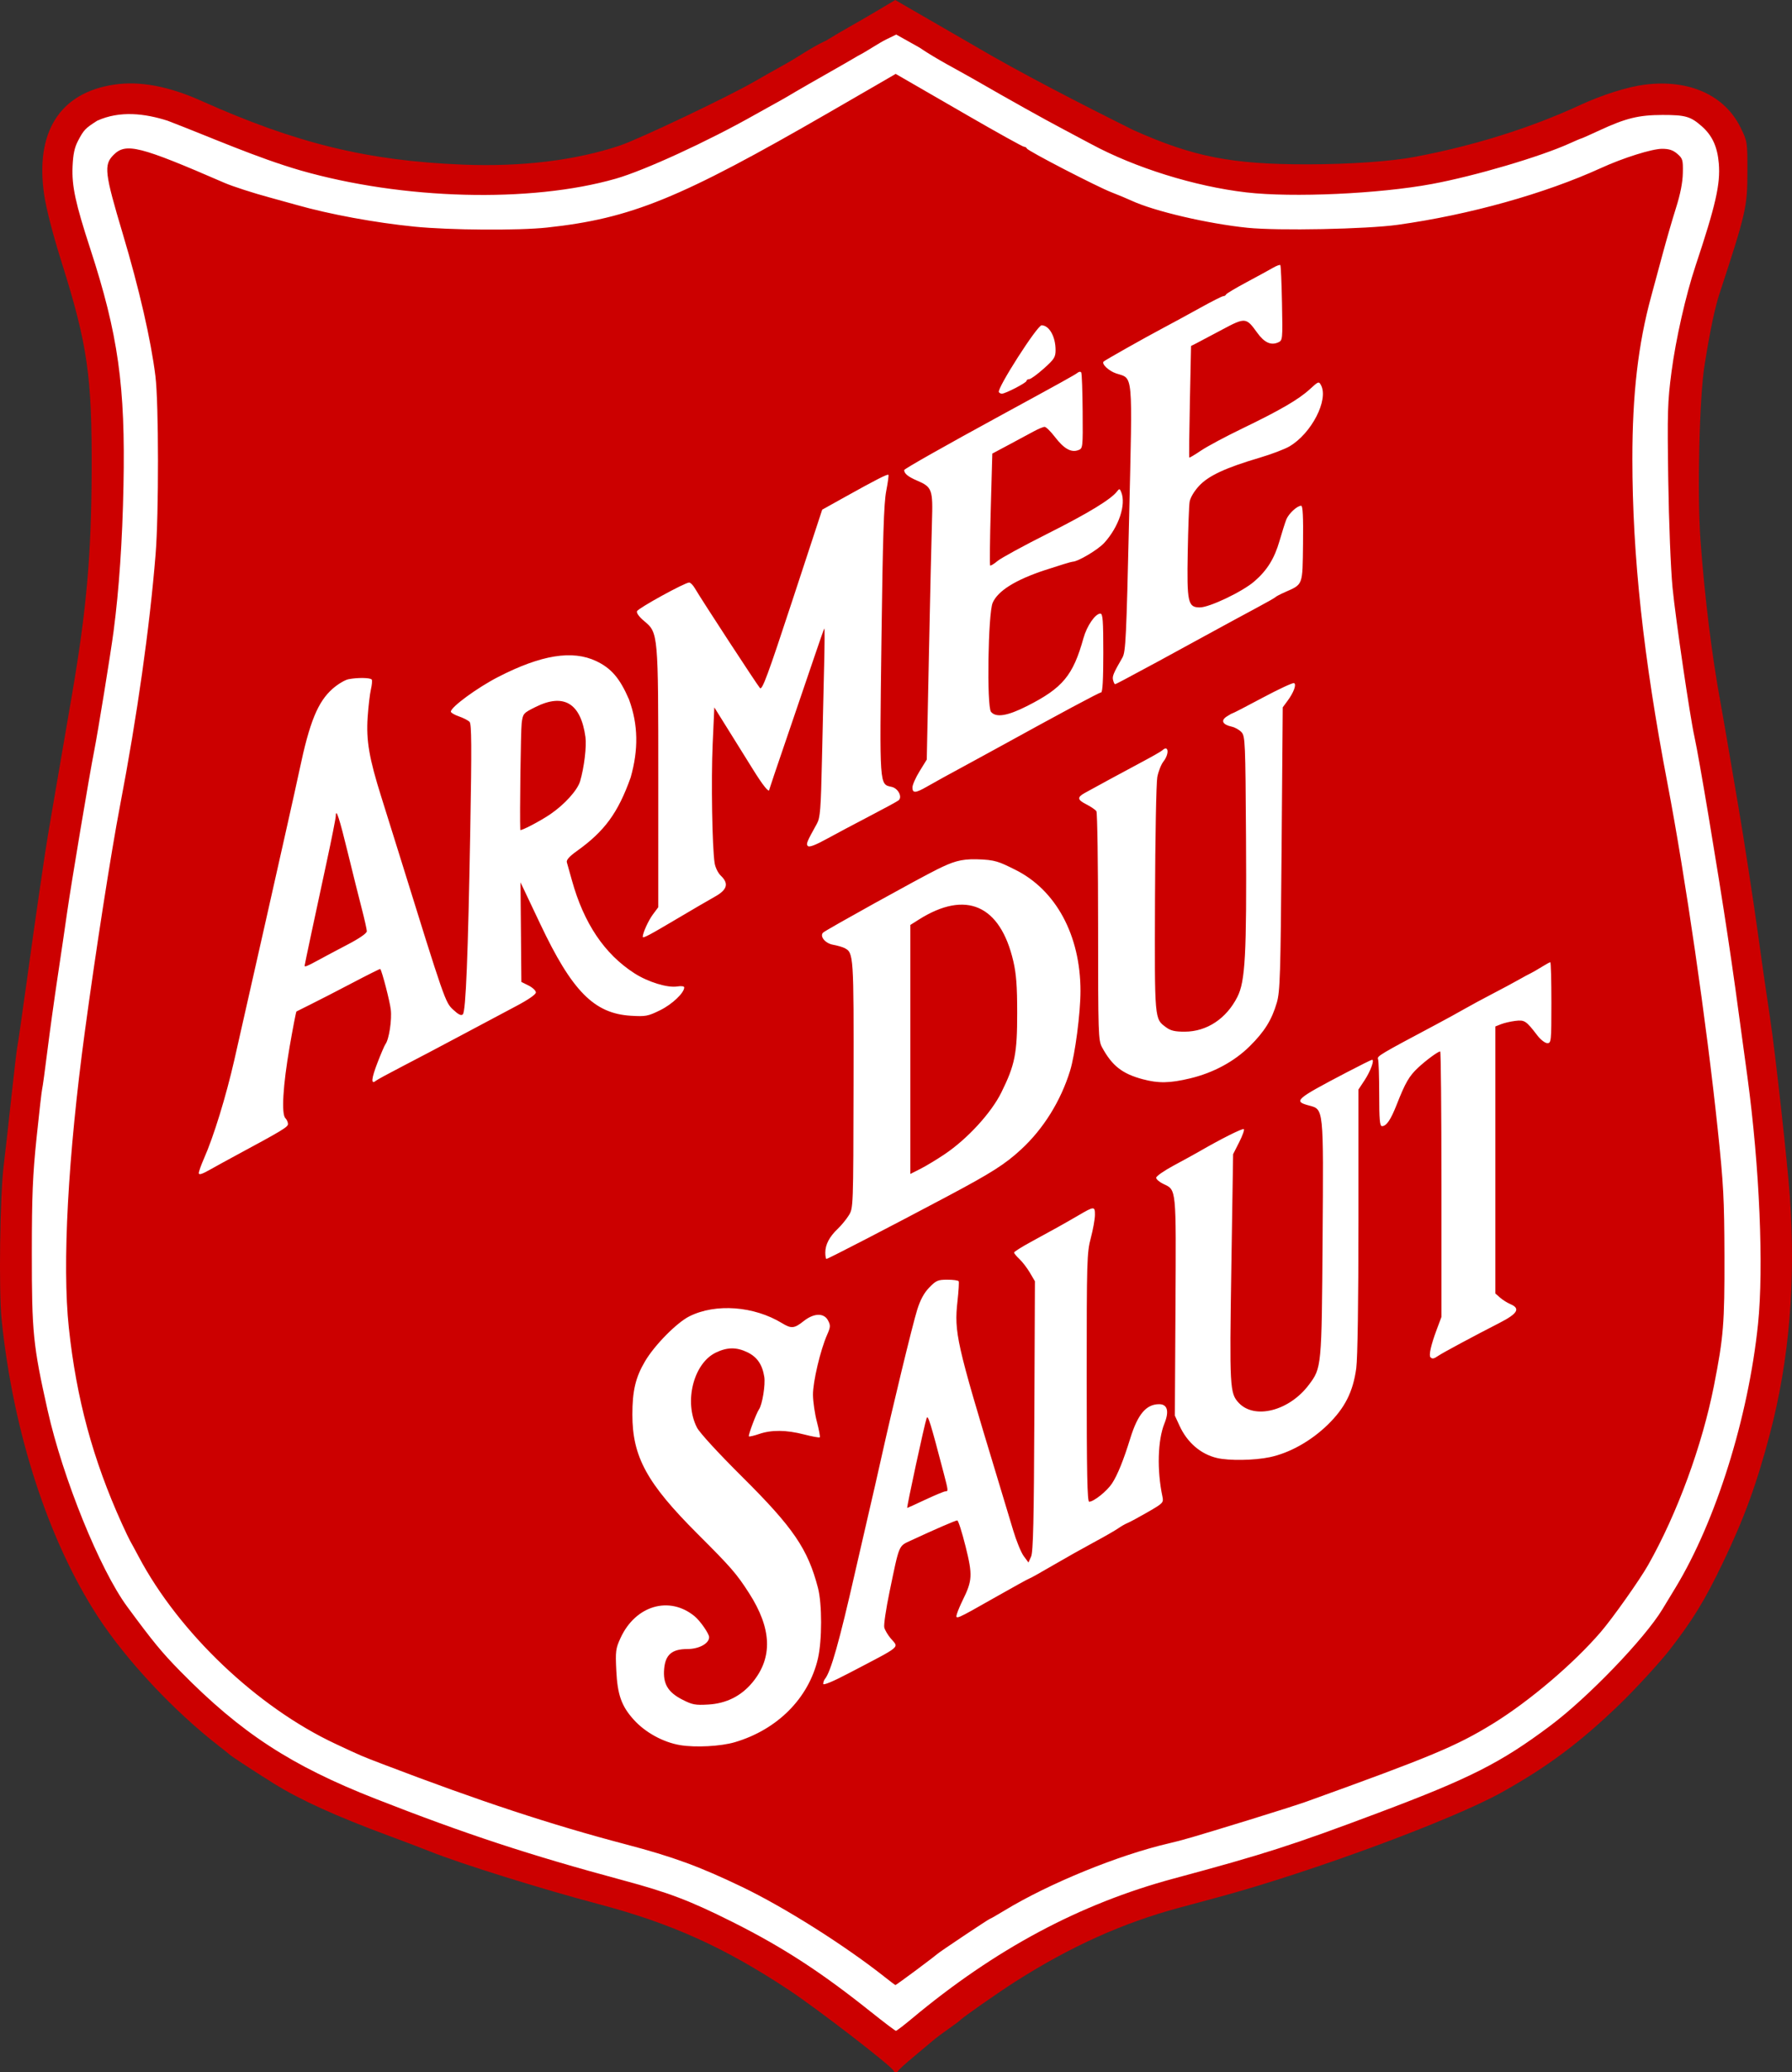 <?xml version="1.0" encoding="UTF-8" standalone="no"?>
<svg
   width="259.479pt"
   height="300pt"
   viewBox="0 0 259.479 300"
   version="1.1"
   id="svg9"
   sodipodi:docname="Armée du Salut.svg"
   inkscape:version="1.2.2 (732a01da63, 2022-12-09, custom)"
   xmlns:inkscape="http://www.inkscape.org/namespaces/inkscape"
   xmlns:sodipodi="http://sodipodi.sourceforge.net/DTD/sodipodi-0.dtd"
   xmlns="http://www.w3.org/2000/svg"
   xmlns:svg="http://www.w3.org/2000/svg">
  <rect x="0" y="0" width="259.479" height="300" fill="#333333" stroke="none"/>
  <sodipodi:namedview
     id="namedview423"
     pagecolor="#ffffff"
     bordercolor="#000000"
     borderopacity="0.25"
     inkscape:showpageshadow="2"
     inkscape:pageopacity="0.0"
     inkscape:pagecheckerboard="0"
     inkscape:deskcolor="#d1d1d1"
     inkscape:document-units="pt"
     showgrid="false"
     inkscape:zoom="0.76253082"
     inkscape:cx="203.27047"
     inkscape:cy="232.77748"
     inkscape:window-width="1366"
     inkscape:window-height="704"
     inkscape:window-x="0"
     inkscape:window-y="27"
     inkscape:window-maximized="1"
     inkscape:current-layer="surface1" />
  <defs
     id="defs13" />
  <g
     id="surface1"
     transform="translate(41.172,370.047)">
    <path
       style="fill:#cc0000;fill-opacity:1;stroke-width:0.3"
       d="m 88.894,-70.279 c 0.055,-0.132 1.046,-1.028 2.203,-1.992 1.156,-0.964 2.441,-2.042 2.854,-2.395 0.413,-0.354 1.427,-1.113 2.253,-1.688 0.826,-0.575 1.57,-1.129 1.652,-1.231 0.289,-0.357 5.577,-4.057 8.009,-5.602 7.987,-5.078 15.543,-8.484 23.682,-10.675 1.487,-0.4 4.055,-1.093 5.707,-1.539 13.517,-3.651 33.919,-11.201 41.071,-15.198 6.62,-3.7 11.283,-7.184 17.03,-12.724 2.211,-2.131 5.881,-6.127 7.234,-7.876 3.361,-4.344 5.06,-7.118 7.64,-12.475 3.144,-6.528 4.984,-11.565 6.911,-18.923 2.776,-10.599 3.723,-21.934 2.86,-34.206 -0.334,-4.743 -2.117,-20.864 -2.841,-25.683 -0.676,-4.497 -1.314,-8.939 -1.792,-12.466 -0.564,-4.167 -2.131,-14.33 -2.848,-18.474 -0.314,-1.817 -0.925,-5.399 -1.357,-7.96 -0.432,-2.561 -0.984,-5.737 -1.227,-7.059 -1.246,-6.791 -2.281,-15.215 -2.881,-23.43 -0.492,-6.748 -0.163,-20.653 0.601,-25.386 0.808,-5.006 1.477,-8.206 2.135,-10.21 3.864,-11.775 4.055,-12.608 4.06,-17.723 0.004,-4.315 -0.005,-4.375 -0.979,-6.366 -2.307,-4.716 -7.467,-7.037 -13.862,-6.235 -2.509,0.315 -6.169,1.47 -9.427,2.977 -7.144,3.304 -15.403,5.888 -23.94,7.491 -3.482,0.654 -9.404,1.064 -15.47,1.072 -10.991,0.014 -16.573,-1.084 -25.233,-4.962 -7.607,-3.783 -16.553,-8.383 -22.93,-12.151 -0.279,-0.165 -1.993,-1.156 -3.808,-2.201 -1.815,-1.046 -4.3,-2.48 -5.522,-3.189 l -2.222,-1.288 -2.284,1.363 c -1.256,0.75 -3.163,1.856 -4.237,2.459 -1.074,0.603 -2.643,1.525 -3.488,2.051 -2.083,0.954 -4.006,2.34 -5.674,3.271 -1.817,1.011 -3.913,2.194 -4.656,2.629 -3.609,2.112 -16.735,8.36 -19.525,9.295 -6.433,2.155 -14.243,3.106 -22.726,2.766 -13.829,-0.554 -24.107,-3.063 -37.953,-9.263 -4.702,-2.106 -8.896,-2.877 -12.598,-2.316 -7.847,1.19 -11.438,6.884 -10.084,15.992 0.305,2.051 1.243,5.664 2.549,9.822 3.731,11.872 4.377,16.39 4.32,30.189 -0.05,12.084 -0.74,19.957 -2.82,32.142 -1.381,8.093 -2.397,14.013 -2.99,17.423 -0.345,1.983 -0.767,4.551 -0.938,5.707 -0.171,1.157 -0.571,3.86 -0.888,6.008 -0.317,2.148 -1.118,7.825 -1.778,12.616 -0.66,4.791 -1.265,8.987 -1.345,9.323 -0.079,0.336 -0.485,3.783 -0.902,7.66 -0.417,3.876 -0.902,8.197 -1.078,9.601 -0.539,4.307 -0.726,18.146 -0.301,22.299 1.666,16.294 6.753,31.976 13.96,43.035 4.113,6.311 11.047,13.707 17.596,18.767 0.743,0.574 1.418,1.115 1.501,1.202 0.192,0.202 3.776,2.545 6.308,4.125 3.818,2.381 8.99,4.734 16.672,7.584 2.313,0.858 5.016,1.886 6.008,2.284 4.428,1.778 16.179,5.447 24.482,7.643 10.453,2.765 18.176,6.255 27.486,12.419 4.115,2.725 14.864,11.013 15.12,11.658 0.127,0.32 0.569,0.329 0.701,0.014 z"
       id="path579"
       sodipodi:nodetypes="ssssscscsssssssssscsscccssssccsscsscccsssssssssssssssssscssssssss" />
    <path
       style="fill:#ffffff;fill-opacity:1;stroke-width:0.3"
       d="m 84.889,-78.826 c -7.212,-5.761 -12.743,-9.348 -20.077,-13.021 -6.071,-3.04 -9.174,-4.22 -15.77,-5.996 -13.579,-3.656 -22.855,-6.709 -35.805,-11.785 -12.271,-4.81 -19.531,-9.549 -28.293,-18.466 -2.682,-2.73 -3.959,-4.283 -7.695,-9.357 -3.968,-5.389 -9.328,-18.612 -11.528,-28.438 -2.105,-9.4 -2.291,-11.255 -2.285,-22.804 0.004,-8.311 0.124,-11.214 0.69,-16.672 0.376,-3.635 0.741,-6.811 0.81,-7.059 0.069,-0.248 0.403,-2.681 0.742,-5.407 0.339,-2.726 1.013,-7.592 1.498,-10.814 0.485,-3.222 1.102,-7.412 1.37,-9.312 0.553,-3.92 3.262,-20.095 3.899,-23.28 0.533,-2.664 2.415,-14.249 2.83,-17.423 0.8,-6.111 1.27,-13.021 1.432,-21.054 0.291,-14.427 -0.761,-21.921 -4.824,-34.368 -2.125,-6.51 -2.669,-9.035 -2.549,-11.829 0.078,-1.814 0.281,-2.775 0.793,-3.751 0.83,-1.58 1.046,-1.807 2.772,-2.907 3.284,-1.495 6.919,-1.051 10.207,0.002 6.436,2.472 12.798,5.317 19.225,7.19 14.852,4.253 33.282,4.737 45.659,1.198 4.158,-1.189 13.311,-5.394 20.126,-9.248 0.743,-0.42 2.028,-1.135 2.854,-1.588 0.826,-0.453 1.729,-0.964 2.007,-1.135 0.705,-0.435 4.917,-2.86 6.549,-3.772 0.746,-0.417 2.326,-1.329 3.511,-2.028 1.464,-0.753 2.9,-1.792 4.183,-2.423 l 1.382,-0.671 3.349,1.875 c 2.543,1.727 5.487,3.214 7.726,4.501 5.635,3.243 10.012,5.687 13.346,7.454 1.652,0.875 3.342,1.775 3.755,1.998 6.361,3.444 15.073,6.161 22.519,7.023 6.703,0.776 19.21,0.208 26.895,-1.222 6.211,-1.156 15.648,-3.937 19.91,-5.869 0.872,-0.395 1.636,-0.719 1.697,-0.719 0.061,0 1.24,-0.524 2.62,-1.164 3.826,-1.775 5.687,-2.232 9.117,-2.238 3.328,-0.005 4.078,0.209 5.692,1.625 1.53,1.343 2.278,2.968 2.481,5.391 0.25,2.985 -0.445,6.039 -3.383,14.862 -1.403,4.214 -2.853,10.618 -3.467,15.316 -0.57,4.358 -0.614,5.814 -0.47,15.62 0.09,6.14 0.358,12.891 0.621,15.62 0.425,4.406 2.528,18.712 3.177,21.609 0.634,2.827 3.349,19.076 4.797,28.706 0.827,5.502 1.229,8.371 2.873,20.552 1.757,13.011 2.377,27.558 1.526,35.771 -1.4,13.509 -6.092,28.486 -11.949,38.138 -0.88,1.45 -1.734,2.859 -1.9,3.131 -2.596,4.274 -10.78,12.768 -16.243,16.859 -7.157,5.359 -11.598,7.607 -24.91,12.609 -12.426,4.67 -16.461,5.965 -29.588,9.498 -13.637,3.671 -25.872,10.217 -37.97,20.316 -1.141,0.952 -2.16,1.731 -2.266,1.731 -0.105,0 -1.757,-1.25 -3.67,-2.779 z m 6.59,-6.006 c 1.607,-1.197 2.989,-2.251 3.071,-2.342 0.218,-0.24 7.488,-5.095 7.63,-5.095 0.066,0 0.998,-0.534 2.072,-1.186 6.478,-3.935 16.481,-8.025 23.792,-9.726 2.106,-0.49 3.271,-0.83 11.715,-3.421 3.469,-1.065 7.187,-2.252 8.261,-2.639 17.943,-6.463 21.674,-8.02 26.885,-11.215 5.31,-3.256 11.774,-8.743 15.722,-13.344 1.729,-2.015 5.639,-7.544 6.854,-9.693 4.209,-7.441 7.822,-17.289 9.53,-25.977 1.382,-7.031 1.539,-8.981 1.513,-18.774 -0.022,-8.236 -0.134,-10.354 -0.973,-18.324 -1.629,-15.478 -4.687,-36.526 -7.266,-50.015 -3.501,-18.313 -5.089,-32.967 -5.093,-47.011 -0.004,-9.388 0.841,-16.666 2.734,-23.581 0.339,-1.239 1.07,-3.943 1.624,-6.008 0.554,-2.065 1.434,-5.107 1.957,-6.759 0.636,-2.011 0.964,-3.682 0.992,-5.056 0.039,-1.9 -0.021,-2.106 -0.801,-2.779 -0.624,-0.537 -1.197,-0.726 -2.205,-0.726 -1.455,0 -5.619,1.308 -8.818,2.77 -8.165,3.732 -19.1,6.788 -29.438,8.229 -4.552,0.634 -17.325,0.888 -21.778,0.433 -5.72,-0.585 -13.454,-2.389 -16.745,-3.905 -0.703,-0.324 -2.022,-0.875 -2.93,-1.224 -2.083,-0.8 -12.131,-5.998 -12.266,-6.345 -0.055,-0.142 -0.244,-0.258 -0.421,-0.258 -0.176,0 -3.889,-2.061 -8.25,-4.581 -4.361,-2.52 -8.469,-4.892 -9.129,-5.272 l -1.199,-0.692 -1.188,0.692 c -0.95,0.553 -4.908,2.842 -8.466,4.897 -21.592,12.468 -28.641,15.342 -40.85,16.658 -4.143,0.446 -14.04,0.378 -19.162,-0.132 -5.693,-0.567 -12.328,-1.79 -17.122,-3.155 -1.239,-0.353 -2.996,-0.84 -3.905,-1.082 -2.18,-0.58 -5.334,-1.6 -6.458,-2.088 -12.357,-5.363 -14.305,-5.855 -16.094,-4.065 -1.442,1.442 -1.307,2.594 1.335,11.438 2.376,7.954 4.073,15.348 4.722,20.577 0.485,3.908 0.5,19.941 0.024,25.833 -0.855,10.578 -2.672,23.414 -5.145,36.347 -1.298,6.786 -3.511,20.993 -5.1,32.742 -2.444,18.067 -3.29,33.73 -2.315,42.867 1.095,10.255 3.487,19.088 7.672,28.326 0.524,1.157 1.073,2.305 1.22,2.553 0.147,0.248 0.697,1.262 1.223,2.253 5.846,11.027 17.188,21.808 28.513,27.101 3.86,1.804 3.687,1.73 6.926,2.967 13.893,5.308 24.216,8.713 35.076,11.569 6.852,1.802 10.651,3.192 16.823,6.155 6.187,2.969 14.945,8.502 20.795,13.137 0.743,0.589 1.389,1.078 1.434,1.086 0.045,0.008 1.397,-0.964 3.004,-2.161 z M 57.303,-117.41 c -2.463,-0.418 -5.036,-1.829 -6.706,-3.677 -1.777,-1.967 -2.359,-3.602 -2.532,-7.118 -0.137,-2.793 -0.087,-3.181 0.608,-4.7 2.165,-4.73 7.086,-6.173 10.745,-3.151 0.802,0.663 2.091,2.522 2.091,3.017 0,0.924 -1.471,1.721 -3.178,1.721 -2.203,0 -3.159,0.823 -3.336,2.871 -0.185,2.145 0.535,3.37 2.609,4.437 1.463,0.753 1.895,0.836 3.775,0.725 2.629,-0.155 4.774,-1.23 6.409,-3.211 2.964,-3.592 2.798,-7.796 -0.51,-12.937 -1.818,-2.826 -2.576,-3.696 -7.462,-8.577 -7.326,-7.317 -9.421,-11.151 -9.421,-17.241 0,-3.46 0.458,-5.393 1.828,-7.716 1.392,-2.36 4.601,-5.611 6.442,-6.528 3.803,-1.893 9.336,-1.479 13.408,1.004 1.336,0.814 1.766,0.774 3.104,-0.289 1.503,-1.195 2.96,-1.235 3.555,-0.099 0.371,0.708 0.355,0.95 -0.134,2.055 -0.982,2.219 -2.069,6.833 -2.052,8.707 0.009,0.991 0.265,2.749 0.568,3.905 0.303,1.156 0.492,2.165 0.42,2.241 -0.072,0.076 -1.097,-0.11 -2.277,-0.414 -2.581,-0.665 -4.721,-0.685 -6.528,-0.062 -0.737,0.254 -1.397,0.405 -1.466,0.336 -0.129,-0.129 1.084,-3.364 1.464,-3.903 0.48,-0.68 0.949,-3.576 0.765,-4.725 -0.283,-1.768 -1.037,-2.863 -2.44,-3.542 -1.584,-0.767 -2.926,-0.752 -4.582,0.05 -3.228,1.563 -4.626,7.121 -2.727,10.843 0.385,0.754 3.05,3.659 6.547,7.133 7.412,7.365 9.507,10.436 10.98,16.089 0.603,2.314 0.599,7.606 -0.007,10.219 -1.329,5.732 -5.856,10.289 -12.032,12.114 -2.028,0.6 -5.722,0.796 -7.928,0.422 z m 20.727,-8.875 c 0,-0.224 0.108,-0.536 0.24,-0.693 0.849,-1.007 2.11,-5.476 4.405,-15.605 0.599,-2.643 1.486,-6.496 1.972,-8.561 0.486,-2.065 1.287,-5.58 1.782,-7.81 1.62,-7.307 4.534,-19.332 5.206,-21.477 0.456,-1.456 0.994,-2.448 1.752,-3.229 0.98,-1.01 1.252,-1.128 2.614,-1.128 0.836,0 1.575,0.101 1.643,0.225 0.068,0.124 -0.01,1.427 -0.173,2.895 -0.499,4.477 -0.141,6.072 5.637,25.116 0.877,2.891 1.969,6.512 2.427,8.045 0.458,1.534 1.143,3.21 1.523,3.725 l 0.691,0.936 0.385,-0.871 c 0.298,-0.673 0.404,-5.305 0.467,-20.359 l 0.082,-19.488 -0.729,-1.239 c -0.401,-0.681 -1.08,-1.567 -1.508,-1.967 -0.429,-0.401 -0.78,-0.828 -0.78,-0.949 0,-0.121 1.115,-0.824 2.478,-1.562 3.009,-1.629 5.005,-2.743 6.818,-3.806 2.306,-1.352 2.42,-1.355 2.412,-0.08 -0.004,0.614 -0.274,2.122 -0.601,3.35 -0.56,2.105 -0.594,3.257 -0.594,20.201 0,13.744 0.085,17.969 0.359,17.969 0.665,0 2.591,-1.541 3.315,-2.653 0.799,-1.226 1.658,-3.349 2.635,-6.509 1.084,-3.509 2.308,-4.956 4.187,-4.956 1.197,0 1.478,1.02 0.766,2.779 -0.981,2.425 -1.101,6.774 -0.293,10.596 0.185,0.876 0.107,0.958 -2.139,2.253 -1.282,0.739 -2.591,1.446 -2.909,1.571 -0.318,0.125 -0.936,0.478 -1.373,0.784 -0.437,0.306 -2.011,1.209 -3.498,2.007 -1.487,0.798 -4.164,2.304 -5.95,3.347 -1.786,1.043 -3.313,1.896 -3.394,1.896 -0.081,0 -2.284,1.213 -4.896,2.696 -5.831,3.311 -5.876,3.33 -5.583,2.381 0.122,-0.397 0.489,-1.262 0.815,-1.923 1.413,-2.864 1.456,-3.65 0.425,-7.782 -0.518,-2.077 -1.061,-3.778 -1.205,-3.78 -0.249,-0.004 -3.281,1.31 -6.715,2.908 -1.807,0.841 -1.646,0.454 -3.094,7.432 -0.512,2.467 -0.855,4.788 -0.762,5.159 0.093,0.37 0.507,1.075 0.92,1.565 1.208,1.436 1.791,0.946 -5.933,4.992 -2.44,1.278 -3.83,1.858 -3.83,1.599 z m 14.797,-26.662 c 1.41,-0.661 2.713,-1.202 2.895,-1.202 0.432,0 0.426,-0.061 -0.266,-2.704 -1.899,-7.256 -2.259,-8.416 -2.45,-7.9 -0.297,0.802 -2.936,13.007 -2.813,13.007 0.038,0 1.223,-0.541 2.633,-1.202 z m 42.204,-6.033 c -2.332,-0.55 -4.285,-2.228 -5.395,-4.635 l -0.691,-1.498 0.09,-15.77 c 0.099,-17.357 0.147,-16.868 -1.75,-17.766 -0.574,-0.272 -1.043,-0.677 -1.043,-0.901 0,-0.224 1.149,-1.024 2.553,-1.778 1.404,-0.754 3.026,-1.644 3.605,-1.979 3.235,-1.87 6.373,-3.445 6.537,-3.28 0.104,0.104 -0.204,0.962 -0.684,1.907 l -0.872,1.719 -0.258,16.413 c -0.273,17.364 -0.228,18.199 1.07,19.585 2.297,2.454 7.311,1.17 10.148,-2.599 1.859,-2.469 1.865,-2.539 1.996,-21.13 0.135,-19.183 0.181,-18.737 -1.994,-19.322 -2.272,-0.612 -1.938,-0.905 5.448,-4.772 1.935,-1.013 3.606,-1.842 3.712,-1.842 0.382,0 -0.235,1.677 -1.096,2.98 l -0.878,1.328 v 19.001 c 0,11.685 -0.122,19.906 -0.318,21.351 -0.461,3.406 -1.65,5.76 -4.132,8.176 -2.418,2.354 -5.509,4.087 -8.375,4.694 -2.245,0.476 -5.918,0.532 -7.674,0.118 z m 30.927,-14.579 c -0.266,-0.266 0.072,-1.777 0.884,-3.952 l 0.704,-1.884 v -19.218 c 0,-10.57 -0.081,-19.218 -0.179,-19.218 -0.321,0 -2.048,1.272 -3.226,2.375 -1.27,1.19 -1.824,2.148 -3.057,5.285 -0.885,2.251 -1.499,3.154 -2.146,3.154 -0.321,0 -0.404,-0.952 -0.404,-4.631 0,-2.547 -0.076,-4.829 -0.168,-5.07 -0.166,-0.434 0.185,-0.643 8.429,-5.025 1.322,-0.702 3.147,-1.703 4.055,-2.224 0.909,-0.521 2.734,-1.507 4.055,-2.192 1.322,-0.685 3.011,-1.59 3.755,-2.012 0.743,-0.422 1.555,-0.86 1.802,-0.974 0.248,-0.114 0.955,-0.521 1.571,-0.905 0.616,-0.384 1.191,-0.698 1.277,-0.698 0.086,0 0.156,2.636 0.156,5.858 0,5.615 -0.024,5.858 -0.588,5.858 -0.323,0 -0.965,-0.492 -1.427,-1.094 -1.655,-2.158 -1.859,-2.293 -3.202,-2.13 -0.683,0.083 -1.613,0.298 -2.068,0.478 l -0.826,0.327 v 19.33 19.33 l 0.676,0.596 c 0.372,0.328 1.048,0.754 1.502,0.947 1.477,0.628 1.056,1.363 -1.546,2.697 -3.892,1.996 -8.252,4.337 -8.885,4.771 -0.659,0.452 -0.873,0.493 -1.145,0.221 z m -87.628,-15.149 c 0,-1.163 0.591,-2.295 1.797,-3.44 0.522,-0.496 1.244,-1.374 1.604,-1.953 0.653,-1.048 0.655,-1.11 0.689,-18.925 0.036,-18.855 0.02,-19.089 -1.313,-19.777 -0.287,-0.148 -1.037,-0.363 -1.665,-0.476 -1.115,-0.201 -1.944,-1.206 -1.442,-1.748 0.312,-0.336 13.973,-7.906 16.553,-9.172 2.179,-1.069 3.333,-1.508 5.687,-1.452 2.716,0.065 3.249,0.355 5.566,1.5 5.925,2.927 9.474,9.51 9.474,17.57 0,3.207 -0.782,9.2 -1.507,11.547 -1.355,4.387 -3.847,8.39 -7.084,11.383 -2.323,2.147 -4.289,3.398 -10.677,6.794 -7.91,4.206 -17.296,9.063 -17.511,9.063 -0.093,0 -0.169,-0.412 -0.169,-0.916 z m 17.303,-14.261 c 3.268,-2.198 6.726,-5.967 8.184,-8.919 1.976,-4.002 2.3,-5.622 2.298,-11.5 -9e-4,-3.916 -0.132,-5.667 -0.561,-7.51 -1.894,-8.136 -6.863,-10.328 -13.672,-6.029 l -1.236,0.78 v 18.025 18.025 l 1.457,-0.738 c 0.802,-0.406 2.39,-1.366 3.53,-2.132 z m -108.02,2.75 c 0,-0.229 0.341,-1.186 0.757,-2.127 1.396,-3.157 3.188,-8.984 4.394,-14.284 1.623,-7.137 2.976,-13.121 4.584,-20.276 0.743,-3.304 2.035,-9.049 2.872,-12.767 0.837,-3.717 1.727,-7.738 1.979,-8.934 1.456,-6.929 2.648,-9.846 4.8,-11.74 0.737,-0.649 1.763,-1.264 2.279,-1.368 1.319,-0.264 3.203,-0.234 3.381,0.054 0.082,0.133 0.025,0.775 -0.127,1.427 -0.152,0.652 -0.364,2.469 -0.47,4.039 -0.227,3.347 0.221,5.946 1.989,11.555 0.627,1.988 1.811,5.777 2.632,8.421 6.549,21.083 6.614,21.27 7.756,22.335 0.776,0.724 1.172,0.915 1.406,0.681 0.432,-0.432 0.751,-8.393 1.081,-26.921 0.21,-11.813 0.188,-15.104 -0.104,-15.415 -0.204,-0.218 -0.898,-0.577 -1.542,-0.798 -0.644,-0.221 -1.171,-0.531 -1.171,-0.687 0,-0.662 3.815,-3.46 6.838,-5.015 6.234,-3.207 10.751,-3.94 14.207,-2.305 2.179,1.031 3.419,2.477 4.743,5.532 1.366,3.706 1.382,7.323 0.245,11.329 -1.835,5.128 -3.765,7.764 -7.795,10.646 -1.089,0.779 -1.541,1.289 -1.44,1.628 0.081,0.271 0.409,1.439 0.73,2.596 1.727,6.229 4.717,10.677 9.055,13.466 1.968,1.265 4.792,2.134 6.198,1.906 0.586,-0.095 1.012,-0.037 1.012,0.137 0,0.794 -1.742,2.445 -3.484,3.302 -1.767,0.87 -2.092,0.931 -4.246,0.802 -5.319,-0.32 -8.519,-3.564 -13.126,-13.305 -0.86,-1.817 -1.852,-3.913 -2.207,-4.656 l -0.644,-1.352 0.063,7.209 0.063,7.209 1.051,0.525 c 0.578,0.289 1.051,0.737 1.051,0.996 0,0.289 -1.101,1.052 -2.854,1.976 -1.57,0.827 -5.152,2.732 -7.96,4.233 -2.809,1.501 -6.661,3.531 -8.561,4.512 -1.9,0.981 -3.611,1.913 -3.803,2.07 -0.731,0.601 -0.645,-0.326 0.243,-2.622 0.506,-1.308 1.023,-2.513 1.149,-2.678 0.519,-0.678 0.957,-3.525 0.774,-5.027 -0.151,-1.237 -1.246,-5.471 -1.517,-5.864 -0.029,-0.042 -1.866,0.875 -4.082,2.039 -2.216,1.163 -4.907,2.548 -5.981,3.077 -1.074,0.529 -2.007,0.996 -2.074,1.037 -0.067,0.041 -0.513,2.34 -0.992,5.11 -0.966,5.589 -1.213,9.736 -0.614,10.336 0.207,0.207 0.375,0.588 0.375,0.846 0,0.439 -0.804,0.923 -7.644,4.606 -1.165,0.627 -2.828,1.541 -3.695,2.03 -1.115,0.629 -1.577,0.768 -1.577,0.474 z m 17.214,-30.783 c 0.858,-0.47 2.811,-1.508 4.339,-2.306 1.719,-0.898 2.778,-1.632 2.776,-1.924 -0.002,-0.26 -0.337,-1.757 -0.745,-3.326 -0.408,-1.57 -1.302,-5.152 -1.986,-7.96 -1.24,-5.09 -1.744,-6.636 -1.763,-5.404 -0.005,0.332 -0.623,3.441 -1.374,6.909 -1.567,7.243 -3.141,14.648 -3.141,14.778 0,0.21 0.425,0.038 1.894,-0.766 z M 38.528,-252.184 c 2.059,-1.41 3.916,-3.469 4.299,-4.765 0.586,-1.984 0.957,-5.052 0.773,-6.392 -0.674,-4.918 -3.139,-6.4 -7.238,-4.351 -1.766,0.882 -1.817,0.942 -1.995,2.328 -0.134,1.041 -0.298,13.489 -0.204,15.456 0.011,0.233 2.906,-1.276 4.366,-2.276 z m 85.768,38.377 c -2.978,-0.8 -4.433,-1.942 -5.893,-4.625 -0.543,-0.997 -0.572,-1.892 -0.572,-17.423 0,-9.004 -0.111,-16.542 -0.246,-16.751 -0.135,-0.209 -0.786,-0.655 -1.447,-0.992 -1.32,-0.673 -1.372,-1.017 -0.252,-1.646 1.134,-0.637 5.863,-3.198 8.553,-4.632 1.322,-0.704 2.532,-1.4 2.688,-1.547 0.912,-0.85 1.047,0.498 0.162,1.623 -0.332,0.422 -0.731,1.435 -0.885,2.249 -0.154,0.815 -0.305,8.782 -0.334,17.704 -0.058,17.627 -0.088,17.27 1.621,18.533 0.65,0.48 1.285,0.626 2.704,0.62 3.184,-0.013 6.008,-1.882 7.603,-5.031 1.145,-2.26 1.352,-6.096 1.249,-23.137 -0.083,-13.692 -0.122,-14.604 -0.645,-15.182 -0.306,-0.338 -0.939,-0.699 -1.406,-0.802 -1.338,-0.294 -1.642,-0.881 -0.756,-1.462 0.41,-0.269 0.806,-0.489 0.88,-0.489 0.074,0 2.043,-1.019 4.376,-2.265 2.333,-1.246 4.367,-2.187 4.521,-2.092 0.359,0.222 -0.072,1.372 -0.968,2.584 l -0.682,0.922 -0.166,20.477 c -0.148,18.303 -0.222,20.668 -0.692,22.279 -0.727,2.492 -1.789,4.198 -3.926,6.309 -2.244,2.216 -5.262,3.844 -8.618,4.648 -2.944,0.706 -4.599,0.736 -6.868,0.127 z m -72.401,-20.619 c 0,-0.556 0.819,-2.362 1.466,-3.231 l 0.782,-1.051 0.003,-18.474 c 0.003,-21.143 -0.008,-21.263 -2.017,-22.932 -0.75,-0.623 -1.165,-1.189 -1.064,-1.45 0.167,-0.435 6.935,-4.156 7.554,-4.153 0.185,8e-4 0.553,0.373 0.819,0.826 1,1.709 9.063,14.059 9.435,14.453 0.322,0.34 1.136,-1.861 4.698,-12.707 l 4.309,-13.118 3.269,-1.822 c 4.48,-2.497 6.183,-3.366 6.319,-3.224 0.064,0.066 -0.081,1.134 -0.322,2.373 -0.336,1.731 -0.495,6.74 -0.687,21.628 -0.274,21.285 -0.309,20.784 1.479,21.176 0.929,0.204 1.574,1.431 1.019,1.938 -0.145,0.132 -2.021,1.155 -4.168,2.272 -2.148,1.117 -4.979,2.622 -6.292,3.343 -1.582,0.87 -2.488,1.212 -2.685,1.014 -0.293,-0.293 -0.189,-0.552 1.304,-3.242 0.477,-0.859 0.57,-2.044 0.731,-9.312 0.102,-4.58 0.244,-10.741 0.316,-13.692 0.072,-2.95 0.086,-5.316 0.029,-5.257 -0.056,0.059 -0.716,1.932 -1.467,4.162 -0.75,2.23 -2.521,7.431 -3.935,11.557 -1.414,4.126 -2.571,7.551 -2.571,7.61 0,0.541 -0.893,-0.558 -2.329,-2.867 -0.949,-1.526 -2.605,-4.183 -3.678,-5.904 l -1.953,-3.13 -0.238,5.304 c -0.234,5.204 -0.071,15.016 0.286,17.251 0.1,0.623 0.499,1.434 0.887,1.802 1.204,1.141 0.949,2.042 -0.861,3.05 -0.867,0.483 -3.364,1.939 -5.549,3.236 -3.937,2.336 -4.889,2.837 -4.889,2.572 z m 39.051,-21.624 c 0,-0.368 0.467,-1.426 1.038,-2.351 l 1.038,-1.681 0.311,-15.147 c 0.171,-8.331 0.369,-16.991 0.441,-19.244 0.15,-4.734 0.031,-5.063 -2.18,-6.01 -1.281,-0.549 -1.832,-1.001 -1.844,-1.511 -0.004,-0.169 5.865,-3.489 14.114,-7.985 8.87,-4.834 10.663,-5.829 10.987,-6.099 0.209,-0.173 0.447,-0.193 0.539,-0.045 0.09,0.146 0.182,2.68 0.203,5.63 0.039,5.329 0.034,5.366 -0.647,5.618 -1.019,0.377 -2.067,-0.216 -3.352,-1.896 -0.622,-0.814 -1.3,-1.479 -1.506,-1.479 -0.206,0 -0.914,0.293 -1.572,0.652 -0.658,0.359 -2.279,1.229 -3.6,1.934 l -2.403,1.282 -0.225,8.029 c -0.124,4.416 -0.163,8.091 -0.088,8.166 0.075,0.075 0.555,-0.214 1.065,-0.643 0.51,-0.429 3.779,-2.213 7.265,-3.965 5.858,-2.944 9.183,-4.968 10.06,-6.127 0.313,-0.414 0.382,-0.399 0.595,0.133 0.72,1.796 -0.348,4.993 -2.445,7.314 -0.913,1.01 -3.837,2.749 -4.622,2.749 -0.164,0 -1.945,0.543 -3.957,1.206 -4.3,1.417 -6.852,3.011 -7.598,4.744 -0.667,1.551 -0.87,15.017 -0.238,15.781 0.72,0.87 2.384,0.6 5.248,-0.853 5.139,-2.605 6.637,-4.413 8.139,-9.819 0.493,-1.777 1.716,-3.55 2.448,-3.55 0.35,0 0.424,0.994 0.424,5.707 0,3.852 -0.104,5.707 -0.321,5.707 -0.265,0 -5.65,2.885 -15.149,8.115 -0.826,0.455 -2.313,1.267 -3.304,1.804 -4.098,2.221 -5.474,2.978 -6.759,3.716 -1.661,0.955 -2.103,0.979 -2.103,0.114 z m 29.054,-15.538 c -0.144,-0.55 0.037,-0.987 1.357,-3.272 0.468,-0.811 0.569,-2.906 0.962,-20.075 0.497,-21.678 0.627,-20.219 -1.882,-21.055 -1.064,-0.355 -2.147,-1.385 -1.805,-1.718 0.208,-0.203 5.918,-3.425 8.36,-4.718 1.404,-0.744 3.928,-2.116 5.609,-3.049 1.681,-0.933 3.19,-1.697 3.354,-1.697 0.164,0 0.343,-0.109 0.399,-0.241 0.055,-0.133 1.384,-0.927 2.954,-1.766 1.57,-0.838 3.284,-1.775 3.811,-2.081 0.526,-0.306 1.02,-0.492 1.097,-0.412 0.077,0.079 0.187,2.564 0.244,5.522 0.102,5.286 0.093,5.382 -0.552,5.67 -1.059,0.473 -2.016,0.027 -3.058,-1.425 -1.578,-2.197 -1.723,-2.209 -5.071,-0.415 -1.61,0.863 -3.279,1.746 -3.709,1.963 l -0.781,0.394 -0.168,8.036 c -0.092,4.42 -0.132,8.073 -0.087,8.119 0.044,0.046 0.809,-0.409 1.7,-1.011 0.891,-0.602 3.579,-2.039 5.975,-3.195 5.491,-2.649 8.183,-4.216 9.799,-5.706 1.213,-1.118 1.289,-1.145 1.595,-0.574 1.14,2.131 -1.383,7.019 -4.585,8.882 -0.688,0.4 -2.626,1.134 -4.306,1.631 -4.956,1.465 -7.408,2.608 -8.772,4.088 -0.722,0.784 -1.266,1.706 -1.36,2.308 -0.086,0.552 -0.208,3.8 -0.27,7.217 -0.134,7.349 0.02,8.055 1.753,8.055 1.395,0 6.149,-2.267 7.877,-3.756 1.852,-1.596 2.919,-3.306 3.658,-5.862 0.357,-1.236 0.796,-2.624 0.975,-3.084 0.336,-0.864 1.572,-2.017 2.162,-2.018 0.237,-1.3e-4 0.316,1.608 0.269,5.474 -0.074,6.153 0.034,5.863 -2.637,7.045 -0.661,0.292 -1.269,0.612 -1.352,0.71 -0.083,0.098 -1.299,0.791 -2.704,1.539 -1.404,0.748 -4.851,2.618 -7.66,4.155 -2.809,1.537 -5.782,3.159 -6.609,3.606 -4.955,2.676 -6.147,3.306 -6.261,3.306 -0.07,0 -0.197,-0.264 -0.281,-0.588 z m -16.538,-41.692 c -0.308,-0.509 5.571,-9.694 6.195,-9.678 1.108,0.029 2.016,1.646 2.016,3.591 0,1.03 -0.19,1.327 -1.712,2.684 -0.942,0.839 -1.888,1.526 -2.103,1.526 -0.215,0 -0.391,0.113 -0.391,0.252 0,0.266 -3.055,1.851 -3.568,1.851 -0.166,0 -0.363,-0.101 -0.438,-0.225 z"
       id="path304"
       sodipodi:nodetypes="ssssssssssssssssssscccssssscccccssssssscssssssssscssssssssssscsscsscsssscssssssssssssssscsssssscssssssssssssssscsscsssssssssssssssssssssssssssscsssssccssssssssssssscsscsssssssssssssssssssscssscssssssssssssssscssssssscsssssssscssssssscsssssscsssssssssssscccsssssssssssssscsssssssscsscccsssssssssssssssssssssssccsssscssssscccsssssssssssssssssssssscsscsssssssssssssssssssssscssssssssscssssssscssscssscsssssssssssssssssscssssssssscssscssssssssscssssssssssssssssssssssssssssssssssssscsssssssssssssssscscssssssssssssssss" />
  </g>
</svg>
